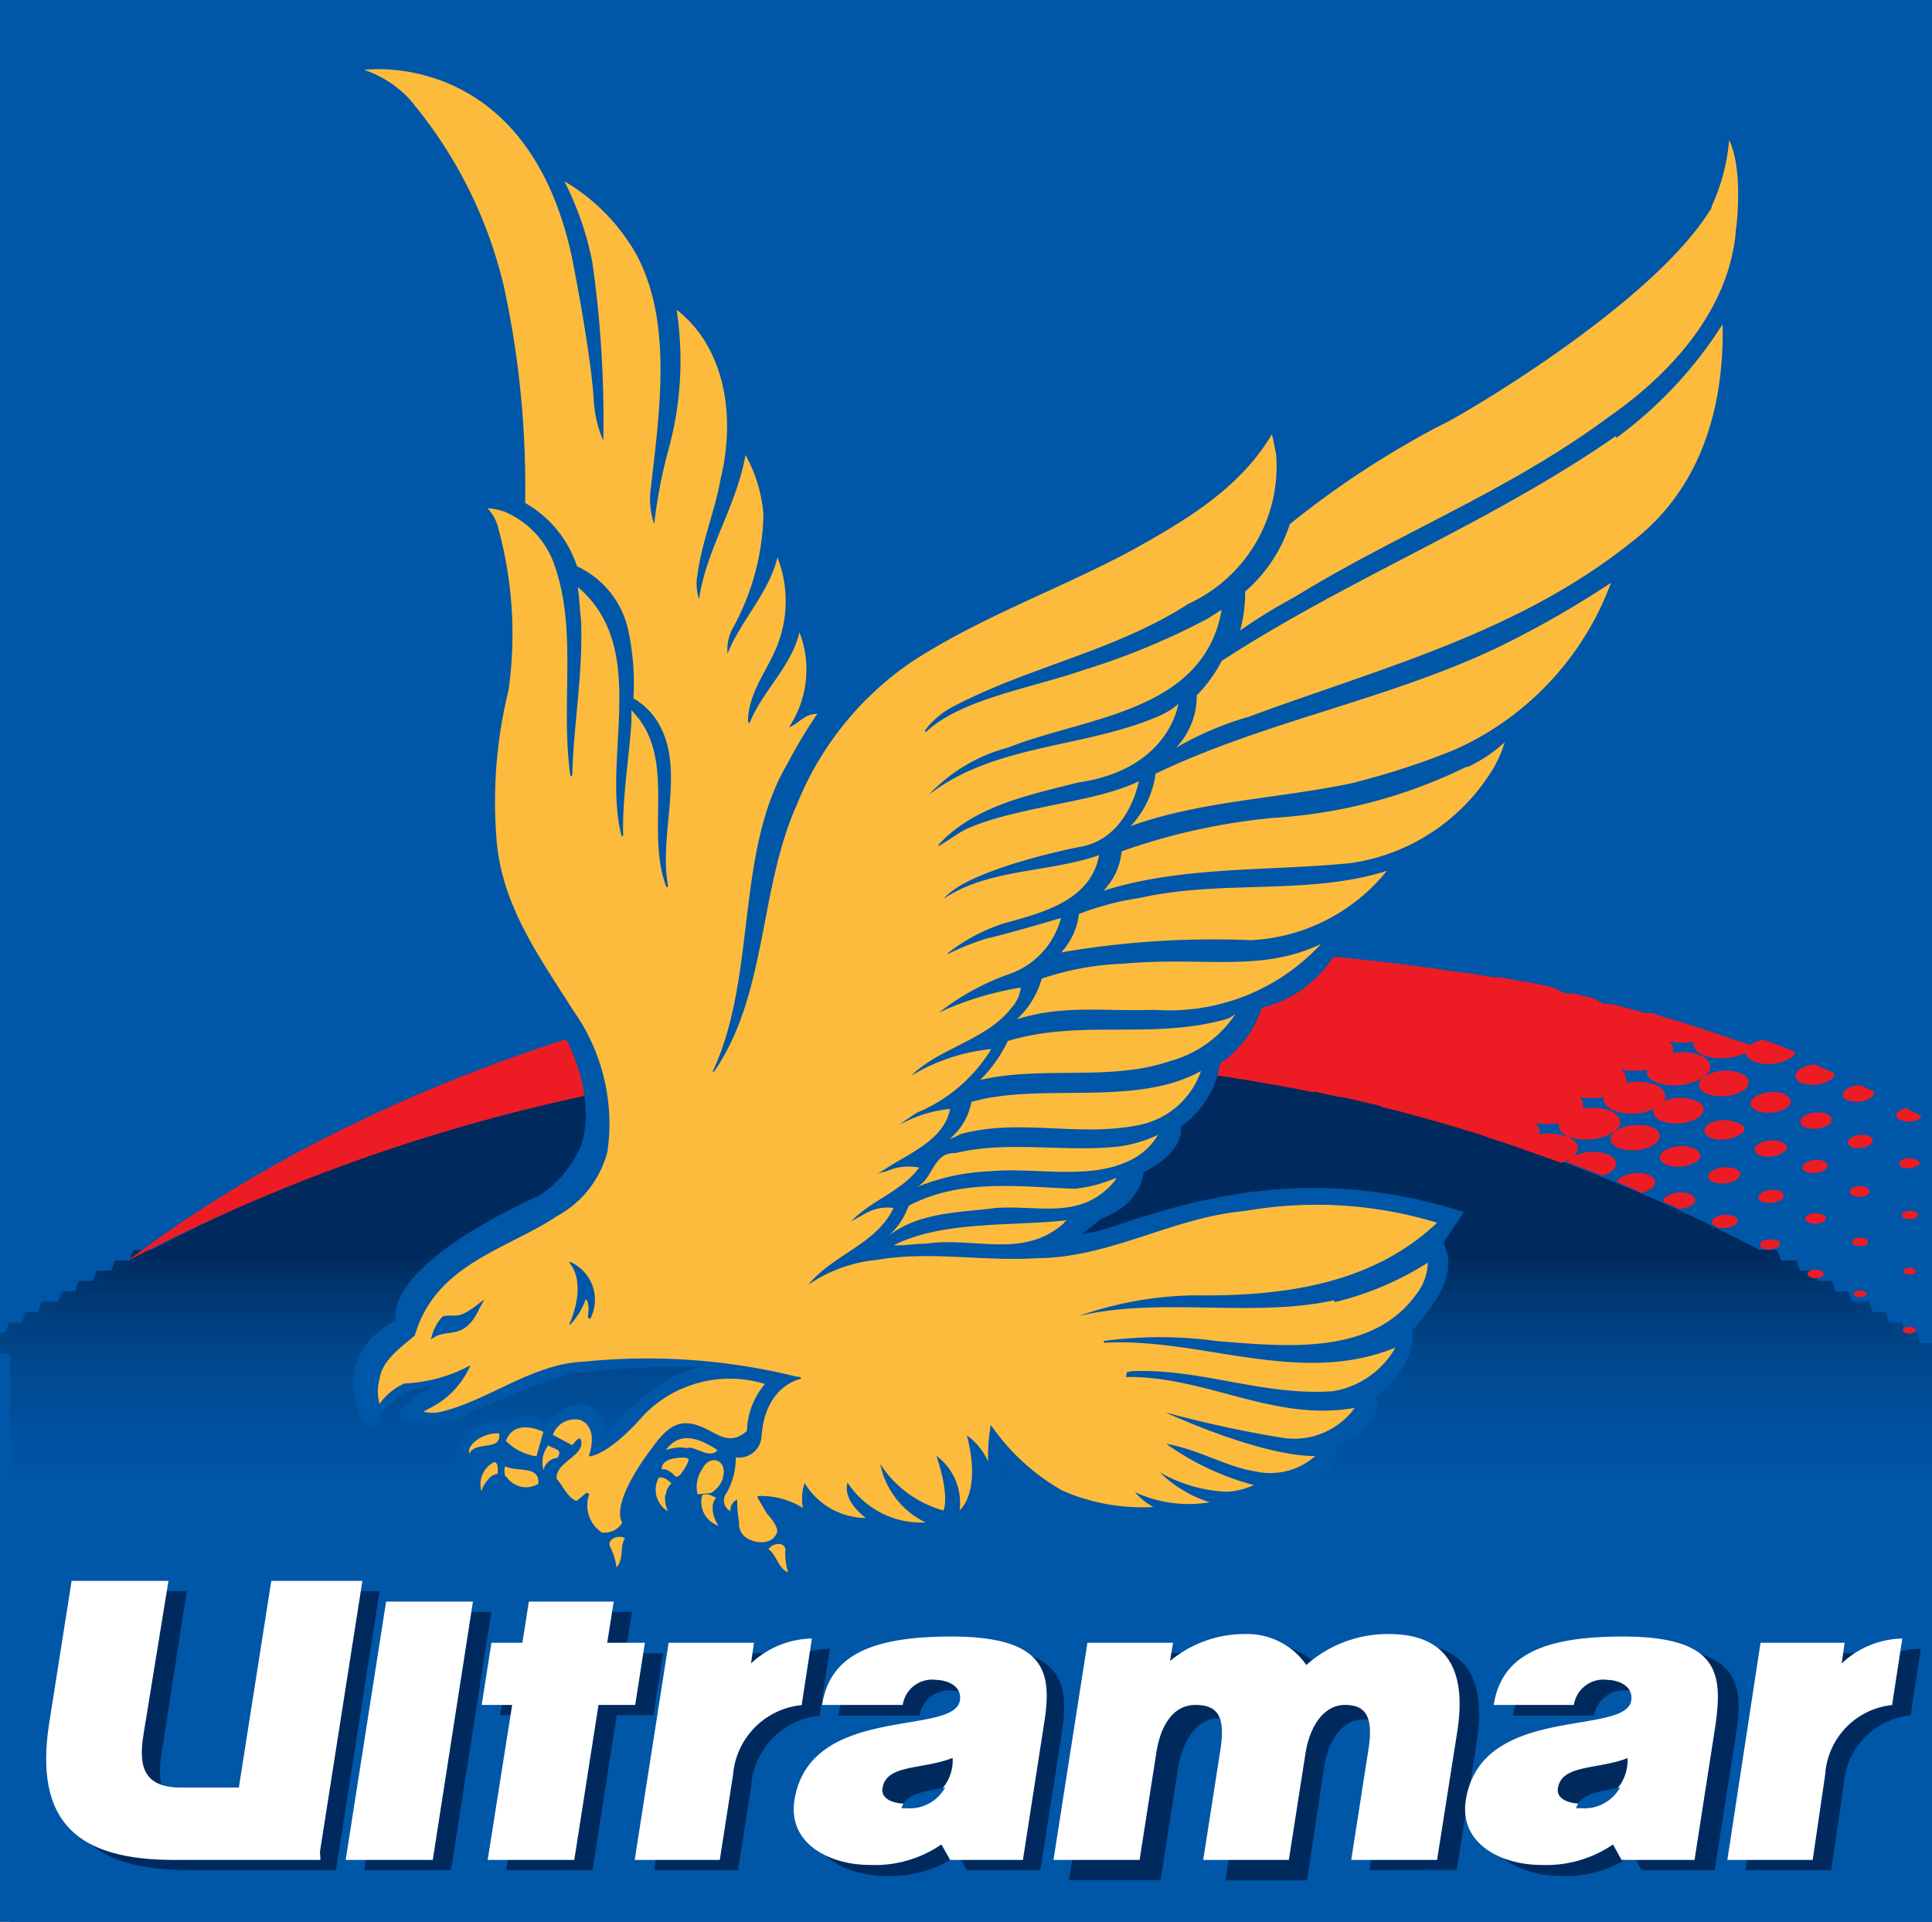 <?xml version="1.0" encoding="UTF-8"?> <svg xmlns="http://www.w3.org/2000/svg" id="Layer_1" data-name="Layer 1" width="77.41" height="77" viewBox="0 0 77.41 77"><rect x="0" y="0" width="77.41" height="77" fill="#808080" stroke="none"/><defs><style>.cls-1{fill:#0056a7;}.cls-2{fill:#0054a5;}.cls-3{fill:#0053a3;}.cls-4{fill:#0052a2;}.cls-5{fill:#0052a0;}.cls-6{fill:#00529e;}.cls-7{fill:#00519d;}.cls-8{fill:#00509c;}.cls-9{fill:#004f9b;}.cls-10{fill:#004e9a;}.cls-11{fill:#004e99;}.cls-12{fill:#004e97;}.cls-13{fill:#004d96;}.cls-14{fill:#004c95;}.cls-15{fill:#004b94;}.cls-16{fill:#004b92;}.cls-17{fill:#004a91;}.cls-18{fill:#004990;}.cls-19{fill:#00488f;}.cls-20{fill:#00488e;}.cls-21{fill:#00488d;}.cls-22{fill:#00478b;}.cls-23{fill:#00468a;}.cls-24{fill:#004588;}.cls-25{fill:#004587;}.cls-26{fill:#004386;}.cls-27{fill:#004385;}.cls-28{fill:#004284;}.cls-29{fill:#004182;}.cls-30{fill:#004081;}.cls-31{fill:#004080;}.cls-32{fill:#00407f;}.cls-33{fill:#003f7e;}.cls-34{fill:#003e7c;}.cls-35{fill:#003d7b;}.cls-36{fill:#003c7a;}.cls-37{fill:#003c79;}.cls-38{fill:#003b77;}.cls-39{fill:#003a75;}.cls-40{fill:#003974;}.cls-41{fill:#003873;}.cls-42{fill:#003671;}.cls-43{fill:#00356f;}.cls-44{fill:#00356e;}.cls-45{fill:#00346c;}.cls-46{fill:#00336b;}.cls-47{fill:#00326a;}.cls-48{fill:#003168;}.cls-49{fill:#003066;}.cls-50{fill:#002f65;}.cls-51{fill:#002e63;}.cls-52{fill:#002d62;}.cls-53{fill:#002c60;}.cls-54{fill:#002b5f;}.cls-55{fill:#002a5e;}.cls-56{fill:#fff;}.cls-57{fill:#ed1c24;}.cls-58{fill:#fdbb3e;}</style></defs><polygon class="cls-1" points="77.41 77 77.41 0 0 0 0 77 77.41 77 77.41 77"></polygon><polygon class="cls-1" points="0.41 77 77.41 77 77.41 60.44 0 60.44 0.41 76.89 0.41 77"></polygon><polygon class="cls-1" points="0.41 60.03 77.41 60.03 77.41 60.44 0.41 60.44 0.41 60.15 0.41 60.03"></polygon><polygon class="cls-1" points="0.41 59.61 77.41 59.61 77.41 60.03 0.41 60.03 0.41 60.06 0.41 59.61"></polygon><polygon class="cls-1" points="0.41 59.61 77.41 59.61 77.41 60.03 0.41 60.03 0.41 59.98 0.41 59.61"></polygon><polygon class="cls-1" points="0.41 59.61 77.41 59.61 77.41 60.03 0.41 60.03 0.41 59.9 0.41 59.61"></polygon><polygon class="cls-1" points="0.41 59.61 77.41 59.61 77.41 59.61 0.41 59.61 0.41 59.82 0.41 59.61"></polygon><polygon class="cls-1" points="0.41 59.61 77.41 59.61 77.41 60.03 0.41 60.03 0.41 59.74 0.41 59.61"></polygon><polygon class="cls-1" points="0.41 59.61 77.41 59.61 77.41 60.03 0.41 60.03 0.41 59.66 0.41 59.61"></polygon><polygon class="cls-1" points="0 59.2 77.34 59.2 77.33 59.61 0 59.61 0 59.57 0 59.2"></polygon><polygon class="cls-1" points="0.41 59.2 77.41 59.2 77.41 59.61 0.41 59.61 0.41 59.49 0.41 59.2"></polygon><polygon class="cls-1" points="0.41 59.2 77.41 59.2 77.41 59.2 0.41 59.2 0.41 59.41 0.41 59.2"></polygon><polygon class="cls-1" points="0.41 59.2 77.41 59.2 77.41 59.61 0.41 59.61 0.41 59.33 0.41 59.2"></polygon><polygon class="cls-1" points="0.41 59.2 77.41 59.2 77.41 59.61 0.41 59.61 0.41 59.25 0.41 59.2"></polygon><polygon class="cls-1" points="0.41 58.78 77.41 58.78 77.41 59.2 0.41 59.2 0.41 59.16 0.41 58.78"></polygon><polygon class="cls-1" points="0.41 58.78 77.41 58.78 77.41 59.2 0.41 59.2 0.41 59.09 0.41 58.78"></polygon><polygon class="cls-1" points="0.41 58.78 77.41 58.78 77.41 58.78 0.41 58.78 0.41 59 0.41 58.78"></polygon><polygon class="cls-2" points="0.41 58.78 77.41 58.78 77.41 59.2 0.41 59.2 0.41 58.92 0.41 58.78"></polygon><polygon class="cls-2" points="0.41 58.78 77.41 58.78 77.41 59.2 0.41 59.2 0.41 58.84 0.41 58.78"></polygon><polygon class="cls-2" points="0.41 58.37 77.41 58.37 77.41 58.78 0.41 58.78 0.41 58.75 0.41 58.37"></polygon><polygon class="cls-2" points="0.41 58.37 77.41 58.37 77.41 58.78 0.41 58.78 0.41 58.68 0.41 58.37"></polygon><polygon class="cls-2" points="0.41 58.37 77.41 58.37 77.41 58.37 0.41 58.37 0.41 58.59 0.41 58.37"></polygon><polygon class="cls-2" points="0.41 58.37 77.41 58.37 77.41 58.78 0.41 58.78 0.41 58.51 0.41 58.37"></polygon><polygon class="cls-3" points="0.41 58.37 77.41 58.37 77.41 58.78 0.41 58.78 0.41 58.43 0.41 58.37"></polygon><polygon class="cls-3" points="0.41 57.96 77.41 57.96 77.41 58.37 0.41 58.37 0.41 58.34 0.41 57.96"></polygon><polygon class="cls-3" points="0.41 57.96 77.41 57.96 77.41 58.37 0.41 58.37 0.41 58.26 0.41 57.96"></polygon><polygon class="cls-3" points="0.41 57.96 77.41 57.96 77.41 57.96 0.41 57.96 0.41 58.18 0.41 57.96"></polygon><polygon class="cls-3" points="0.41 57.96 77.41 57.96 77.41 58.37 0.41 58.37 0.41 58.1 0.41 57.96"></polygon><polygon class="cls-3" points="0.41 57.96 77.41 57.96 77.41 58.37 0.41 58.37 0.41 58.02 0.41 57.96"></polygon><polygon class="cls-3" points="0.41 57.54 77.41 57.54 77.41 57.96 0.41 57.96 0.41 57.94 0.41 57.54"></polygon><polygon class="cls-4" points="0.41 57.54 77.41 57.54 77.41 57.96 0.41 57.96 0.41 57.85 0.41 57.54"></polygon><polygon class="cls-4" points="0.41 57.54 77.41 57.54 77.41 57.54 0.41 57.54 0.41 57.77 0.41 57.54"></polygon><polygon class="cls-4" points="0.41 57.54 77.41 57.54 77.41 57.96 0.41 57.96 0.41 57.69 0.41 57.54"></polygon><polygon class="cls-4" points="0.41 57.54 77.41 57.54 77.41 57.96 0.41 57.96 0.41 57.61 0.41 57.54"></polygon><polygon class="cls-5" points="0.41 57.13 77.41 57.13 77.41 57.54 0.41 57.54 0.41 57.53 0.41 57.13"></polygon><polygon class="cls-5" points="0.41 57.13 77.41 57.13 77.41 57.54 0.41 57.54 0.41 57.44 0.41 57.13"></polygon><polygon class="cls-5" points="0.41 57.13 77.41 57.13 77.41 57.13 0.41 57.13 0.41 57.36 0.41 57.13"></polygon><polygon class="cls-6" points="0.41 57.13 77.41 57.13 77.41 57.54 0.41 57.54 0.41 57.28 0.41 57.13"></polygon><polygon class="cls-6" points="0.41 57.13 77.41 57.13 77.41 57.54 0.41 57.54 0.41 57.2 0.41 57.13"></polygon><polygon class="cls-7" points="0.41 56.72 77.41 56.72 77.41 57.13 0.41 57.13 0.41 57.12 0.41 56.72"></polygon><polygon class="cls-7" points="0.41 56.72 77.41 56.72 77.41 57.13 0.41 57.13 0.41 57.03 0.41 56.72"></polygon><polygon class="cls-7" points="0.41 56.72 77.41 56.72 77.41 56.72 0.41 56.72 0.41 56.95 0.41 56.72"></polygon><polygon class="cls-7" points="0.41 56.72 77.41 56.72 77.41 57.13 0.41 57.13 0.41 56.87 0.41 56.72"></polygon><polygon class="cls-7" points="0.41 56.72 77.41 56.72 77.41 57.13 0.41 57.13 0.41 56.79 0.41 56.72"></polygon><polygon class="cls-8" points="0.41 56.3 77.41 56.3 77.41 56.72 0.41 56.72 0.41 56.71 0.41 56.3"></polygon><polygon class="cls-9" points="0.41 56.3 77.41 56.3 77.41 56.72 0.41 56.72 0.41 56.63 0.41 56.3"></polygon><polygon class="cls-9" points="0.41 56.3 77.41 56.3 77.41 56.3 0.41 56.3 0.41 56.54 0.41 56.3"></polygon><polygon class="cls-10" points="0.41 56.3 77.41 56.3 77.41 56.72 0.41 56.72 0.41 56.47 0.41 56.3"></polygon><polygon class="cls-10" points="0.41 56.3 77.41 56.3 77.41 56.72 0.41 56.72 0.41 56.38 0.41 56.3"></polygon><polygon class="cls-10" points="0.41 55.89 77.41 55.89 77.41 56.3 0.41 56.3 0.41 56.3 0.41 55.89"></polygon><polygon class="cls-10" points="0.41 55.89 77.41 55.89 77.41 56.3 0.41 56.3 0.41 56.22 0.41 55.89"></polygon><polygon class="cls-11" points="0.41 55.89 77.41 55.89 77.41 55.89 0.41 55.89 0.41 56.13 0.41 55.89"></polygon><polygon class="cls-12" points="0.41 55.89 77.41 55.89 77.41 56.3 0.41 56.3 0.41 56.05 0.41 55.89"></polygon><polygon class="cls-13" points="0.41 55.89 77.41 55.89 77.41 56.3 0.41 56.3 0.41 55.97 0.41 55.89"></polygon><polygon class="cls-13" points="0.41 55.47 77.41 55.47 77.41 55.89 0.41 55.89 0.41 55.89 0.41 55.47"></polygon><polygon class="cls-13" points="0.41 55.47 77.41 55.47 77.41 55.89 0.41 55.89 0.41 55.81 0.41 55.47"></polygon><polygon class="cls-14" points="0.41 55.89 77.41 55.89 77.41 55.89 0.41 55.89 0.41 55.73 0.41 55.89"></polygon><polygon class="cls-14" points="0.41 55.47 77.41 55.47 77.41 55.89 0.41 55.89 0.41 55.64 0.41 55.47"></polygon><polygon class="cls-14" points="0.41 55.47 77.41 55.47 77.41 55.89 0.41 55.89 0.41 55.56 0.41 55.47"></polygon><polygon class="cls-15" points="0.41 55.06 77.41 55.06 77.41 55.47 0.41 55.47 0.41 55.48 0.41 55.06"></polygon><polygon class="cls-15" points="0.41 55.06 77.41 55.06 77.41 55.47 0.41 55.47 0.41 55.4 0.41 55.06"></polygon><polygon class="cls-15" points="0.41 55.47 77.41 55.47 77.41 55.47 0.41 55.47 0.41 55.32 0.41 55.47"></polygon><polygon class="cls-16" points="0.41 55.06 77.41 55.06 77.41 55.47 0.41 55.47 0.41 55.23 0.41 55.06"></polygon><polygon class="cls-16" points="0.41 55.06 77.41 55.06 77.41 55.47 0.41 55.47 0.41 55.15 0.41 55.06"></polygon><polygon class="cls-17" points="0.41 54.65 77.41 54.65 77.41 55.06 0.41 55.06 0.41 55.07 0.41 54.65"></polygon><polygon class="cls-17" points="0.41 54.65 77.41 54.65 77.41 55.06 0.41 55.06 0.41 54.99 0.41 54.65"></polygon><polygon class="cls-17" points="0.41 55.06 77.41 55.06 77.41 55.06 0.41 55.06 0.41 54.91 0.41 55.06"></polygon><polygon class="cls-18" points="0.41 54.65 77.41 54.65 77.41 55.06 0.41 55.06 0.41 54.82 0.41 54.65"></polygon><polygon class="cls-19" points="0.41 54.65 77.41 54.65 77.41 55.06 0.41 55.06 0.41 54.74 0.41 54.65"></polygon><polygon class="cls-20" points="0.41 54.23 77.41 54.23 77.41 54.65 0.41 54.65 0.41 54.66 0.41 54.23"></polygon><polygon class="cls-20" points="0.41 54.23 77.41 54.23 77.41 54.65 0.41 54.65 0.41 54.58 0.41 54.23"></polygon><polygon class="cls-21" points="0.41 54.65 77.41 54.65 77.41 54.65 0.41 54.65 0.41 54.5 0.41 54.65"></polygon><polygon class="cls-21" points="0.41 54.23 77.41 54.23 77.41 54.65 0.41 54.65 0.41 54.41 0.41 54.23"></polygon><polygon class="cls-21" points="0.41 54.23 77.41 54.23 77.41 54.65 0.41 54.65 0.41 54.33 0.41 54.23"></polygon><polygon class="cls-22" points="0.41 53.82 77.41 53.82 77.41 54.23 0.41 54.23 0.41 54.25 0.41 53.82"></polygon><path class="cls-23" d="M23.21,53.82h77v.29l-.12.12H23.21Z" transform="translate(-22.79)"></path><path class="cls-23" d="M22.79,54.23Z" transform="translate(-22.79)"></path><path class="cls-23" d="M99.85,53.82H22.79v.41H100Z" transform="translate(-22.79)"></path><path class="cls-24" d="M99.72,53.82H22.79v.41H99.84l-.13-.41Z" transform="translate(-22.79)"></path><path class="cls-25" d="M99.6,53.4H22.79v.42H99.72Z" transform="translate(-22.79)"></path><path class="cls-25" d="M99.48,53.4H22.79v.42H99.6l-.12-.15Z" transform="translate(-22.79)"></path><path class="cls-26" d="M99.34,53.82h0Z" transform="translate(-22.79)"></path><path class="cls-27" d="M99.23,53.4H22.79v.42H99.34l-.12-.42Z" transform="translate(-22.79)"></path><path class="cls-28" d="M99.11,53.4H23l-.24.08v.34H99.23l-.12-.38Z" transform="translate(-22.79)"></path><path class="cls-28" d="M99,53H23.16L23,53.4H99.11Z" transform="translate(-22.79)"></path><path class="cls-28" d="M98.85,53H23.29l-.13.41H99Z" transform="translate(-22.79)"></path><path class="cls-29" d="M98.73,53.4h0Z" transform="translate(-22.79)"></path><path class="cls-30" d="M98.6,53H23.54l-.13.41H98.73Z" transform="translate(-22.79)"></path><path class="cls-30" d="M98.47,53H23.66l-.13.41H98.6Z" transform="translate(-22.79)"></path><path class="cls-31" d="M98.34,52.58H23.8l-.13.41H98.48l-.13-.41Z" transform="translate(-22.79)"></path><path class="cls-32" d="M98.21,52.58H23.92L23.8,53H98.34Z" transform="translate(-22.79)"></path><path class="cls-33" d="M98.1,53h0Z" transform="translate(-22.79)"></path><path class="cls-33" d="M98,52.58H24.18l-.13.41H98.1L98,52.58Z" transform="translate(-22.79)"></path><path class="cls-34" d="M97.82,52.58H24.32l-.14.41H98Z" transform="translate(-22.79)"></path><path class="cls-34" d="M97.69,52.16H24.45l-.13.42h73.5Z" transform="translate(-22.79)"></path><path class="cls-35" d="M97.56,52.16h-73l-.13.42H97.69Z" transform="translate(-22.79)"></path><path class="cls-36" d="M97.42,52.58h0Z" transform="translate(-22.79)"></path><path class="cls-36" d="M97.27,52.16H24.85l-.14.42H97.42l-.13-.42Z" transform="translate(-22.79)"></path><path class="cls-37" d="M97.15,52.16H25l-.13.42H97.27l-.13-.42Z" transform="translate(-22.79)"></path><path class="cls-38" d="M97,52.16H25.1l-.13.42H97.15Z" transform="translate(-22.79)"></path><path class="cls-38" d="M96.89,51.75H25.25l-.14.41H97l-.13-.41Z" transform="translate(-22.79)"></path><path class="cls-39" d="M96.75,51.75H25.39l-.14.41H96.89Z" transform="translate(-22.79)"></path><path class="cls-40" d="M96.61,51.75h0Z" transform="translate(-22.79)"></path><path class="cls-40" d="M96.47,51.75H25.66l-.13.41H96.62l-.14-.41Z" transform="translate(-22.79)"></path><path class="cls-41" d="M96.34,51.75H25.8l-.14.41H96.47Z" transform="translate(-22.79)"></path><path class="cls-42" d="M96.2,51.33H25.93l-.13.42H96.34Z" transform="translate(-22.79)"></path><path class="cls-42" d="M96.06,51.33h-70l-.14.42H96.2l-.14-.42Z" transform="translate(-22.79)"></path><path class="cls-43" d="M95.91,51.33h.15C96,51.52,96,51.49,95.91,51.33Z" transform="translate(-22.79)"></path><path class="cls-43" d="M95.77,51.33H26.37l-.15.42H95.91Z" transform="translate(-22.79)"></path><path class="cls-44" d="M95.62,51.33H26.51l-.14.42h69.4l-.14-.42Z" transform="translate(-22.79)"></path><path class="cls-45" d="M95.48,50.92H26.65l-.14.41H95.62l-.14-.41Z" transform="translate(-22.79)"></path><path class="cls-45" d="M95.34,50.92H26.8l-.15.41H95.48l-.14-.19Z" transform="translate(-22.79)"></path><path class="cls-46" d="M95.21,50.92h0Z" transform="translate(-22.79)"></path><path class="cls-47" d="M95.05,50.92h-68l-.14.41H95.21l-.15-.41Z" transform="translate(-22.79)"></path><path class="cls-47" d="M94.91,50.92H27.23l-.15.41h68Z" transform="translate(-22.79)"></path><path class="cls-48" d="M94.76,50.51H27.39l-.15.41H94.91Z" transform="translate(-22.79)"></path><path class="cls-49" d="M94.61,50.51H27.53l-.15.41H94.75l-.15-.41Z" transform="translate(-22.79)"></path><path class="cls-50" d="M94.46,50.51h0Z" transform="translate(-22.79)"></path><path class="cls-50" d="M94.31,50.51H27.84l-.16.41H94.46l-.15-.35Z" transform="translate(-22.79)"></path><path class="cls-51" d="M94.16,50.51H28l-.15.41H94.31Z" transform="translate(-22.79)"></path><path class="cls-52" d="M94,50.09H28.13l-.15.42H94.16Z" transform="translate(-22.79)"></path><path class="cls-52" d="M93.86,50.09H28.28l-.15.42H94Z" transform="translate(-22.79)"></path><path class="cls-53" d="M93.7,50.09h.16l-.16.15Z" transform="translate(-22.79)"></path><path class="cls-54" d="M93.55,50.09h-65l-.16.42H93.7l-.15-.42Z" transform="translate(-22.79)"></path><path class="cls-55" d="M93.4,50.09H28.74l-.15.42h65l-.14-.42Z" transform="translate(-22.79)"></path><path class="cls-55" d="M61.07,42.14a69.24,69.24,0,0,0-32.33,8H93.4A69.24,69.24,0,0,0,61.07,42.14Z" transform="translate(-22.79)"></path><path class="cls-55" d="M36.25,74.93H30.39c-3.78,0-5.66-1.42-5-5.54l.88-5.64h4l-1,6.46c-.19,1.2-.11,2.24,1.56,2.24h2.14l1.36-8.7H38L36.25,74.93Z" transform="translate(-22.79)"></path><path class="cls-55" d="M55.61,68.74a3.05,3.05,0,0,0-2.72,2.8l-.53,3.39H49l1.36-8.69h3.37l-.12.82h0a3.63,3.63,0,0,1,2.43-1l-.41,2.67Z" transform="translate(-22.79)"></path><path class="cls-55" d="M99.37,68.72a3,3,0,0,0-2.71,2.79l-.5,3.42H92.73l1.32-8.69h3.38l-.12.82h0a3.65,3.65,0,0,1,2.44-1l-.41,2.67Z" transform="translate(-22.79)"></path><path class="cls-55" d="M91.49,74.93H88.56l-.34-.62a4.65,4.65,0,0,1-2.91.85c-1.54,0-3.29-.83-3-2.6.61-3.91,6.43-2.57,6.65-4,.1-.62-.58-.82-.93-.82a1.2,1.2,0,0,0-1.37,1H83.41c.31-2,2-2.75,5.2-2.75,3.87,0,4.06,1.47,3.73,3.53l-.85,5.43Z" transform="translate(-22.79)"></path><path class="cls-55" d="M77.66,74.93l.69-4.26c.2-1.27-.08-1.78-.94-1.78s-1.41.88-1.57,1.92l-.68,4.53H71.89l.75-4.63c.2-1.33-.09-1.87-1-1.87s-1.47.92-1.65,2l-.7,4.49H65.62l1.43-9.1h3.5l-.11.72a4.68,4.68,0,0,1,3-1.08,2.87,2.87,0,0,1,2.46,1.25,5,5,0,0,1,3.32-1.25c2.41,0,3.12,1.54,2.74,3.91l-.8,5.14Z" transform="translate(-22.79)"></path><polygon class="cls-55" points="26.57 66.24 25.06 66.24 25.32 64.58 21.93 64.58 21.67 66.24 20.43 66.24 20.04 68.72 21.25 68.72 20.28 74.93 23.74 74.93 24.71 68.72 26.18 68.72 26.57 66.24 26.57 66.24"></polygon><polygon class="cls-55" points="14.59 74.93 16.21 64.58 19.69 64.58 18.07 74.93 14.59 74.93 14.59 74.93"></polygon><path class="cls-55" d="M64.46,74.93H61.53l-.35-.62a4.65,4.65,0,0,1-2.91.85c-1.54,0-3.28-.83-3-2.6.61-3.91,6.44-2.57,6.66-4,.1-.62-.59-.82-.93-.82a1.2,1.2,0,0,0-1.37,1H56.38c.32-2,2-2.75,5.2-2.75,3.87,0,4.06,1.47,3.74,3.53l-.85,5.43Z" transform="translate(-22.79)"></path><path class="cls-56" d="M35.63,74.52H29.77c-3.78,0-5.66-1.42-5-5.54l.89-5.64h3.88l-1,6.15c-.18,1.14-.1,2.13,1.49,2.13h2.33l1.3-8.28h3.65l-1.7,10.85Z" transform="translate(-22.79)"></path><path class="cls-56" d="M54.88,68.32a3.06,3.06,0,0,0-2.72,2.8l-.53,3.4H48.22l1.36-8.7H53l-.12.83h0a3.65,3.65,0,0,1,2.44-1l-.41,2.67Z" transform="translate(-22.79)"></path><path class="cls-56" d="M98.64,68.31a3,3,0,0,0-2.72,2.79l-.5,3.42H92l1.33-8.7h3.37l-.12.83h0a3.64,3.64,0,0,1,2.43-1l-.41,2.67Z" transform="translate(-22.79)"></path><path class="cls-56" d="M90.69,74.52H87.76l-.34-.62a4.74,4.74,0,0,1-2.9.82c-1.53,0-3.27-.82-3-2.59.61-3.89,6.41-2.55,6.63-4,.09-.62-.59-.82-.93-.82a1.2,1.2,0,0,0-1.37,1H82.64c.31-2,2-2.74,5.17-2.74,3.85,0,4,1.47,3.72,3.51l-.84,5.41Z" transform="translate(-22.79)"></path><path class="cls-55" d="M88,70.44c-1.19.47-2.64.24-2.79,1.21-.06.37.32.62,1,.62A1.73,1.73,0,0,0,88,70.44Z" transform="translate(-22.79)"></path><path class="cls-1" d="M85.94,72.45h.23a1.63,1.63,0,0,0,1.53-.83C86.87,71.78,86.12,71.85,85.94,72.45Z" transform="translate(-22.79)"></path><path class="cls-56" d="M76.93,74.52l.69-4.43c.2-1.27-.08-1.78-.94-1.78s-1.41.87-1.58,1.92l-.67,4.29H71l.69-4.43c.2-1.27-.08-1.78-1-1.78s-1.41.87-1.57,1.92l-.67,4.29H65l1.36-8.7h3.43l-.12.73a4.68,4.68,0,0,1,3-1.08,2.88,2.88,0,0,1,2.46,1.24,4.91,4.91,0,0,1,3.31-1.24c2.41,0,3.11,1.54,2.74,3.9l-.81,5.15Z" transform="translate(-22.79)"></path><polygon class="cls-56" points="25.84 65.82 24.33 65.82 24.59 64.17 21.19 64.17 20.93 65.82 19.69 65.82 19.3 68.31 20.52 68.31 19.54 74.52 23.01 74.52 23.98 68.31 25.45 68.31 25.84 65.82 25.84 65.82"></polygon><polygon class="cls-56" points="13.85 74.52 15.47 64.17 18.95 64.17 17.34 74.52 13.85 74.52 13.85 74.52"></polygon><path class="cls-56" d="M63.78,74.52H60.86l-.35-.62a4.7,4.7,0,0,1-2.89.82c-1.54,0-3.27-.82-3-2.59.62-3.89,6.41-2.55,6.63-4,.1-.62-.59-.82-.93-.82a1.19,1.19,0,0,0-1.36,1H55.73c.31-2,2-2.74,5.17-2.74,3.85,0,4.05,1.47,3.72,3.51l-.84,5.41Z" transform="translate(-22.79)"></path><path class="cls-55" d="M60.94,70.44c-1.2.47-2.65.24-2.79,1.21-.06.37.31.62,1,.62a1.74,1.74,0,0,0,1.81-1.83Z" transform="translate(-22.79)"></path><path class="cls-1" d="M58.91,72.45h.22a1.62,1.62,0,0,0,1.53-.83C59.83,71.78,59.08,71.85,58.91,72.45Z" transform="translate(-22.79)"></path><path class="cls-57" d="M92.53,43a1.7,1.7,0,0,0-1.41.11c-.38.22-.34.55.07.72a1.78,1.78,0,0,0,1.41-.11c.37-.23.34-.55-.07-.72Z" transform="translate(-22.79)"></path><path class="cls-57" d="M94.29,43.83a1.44,1.44,0,0,0-1.15.1c-.3.18-.27.45.06.58a1.4,1.4,0,0,0,1.13-.09c.3-.18.27-.44-.06-.57Z" transform="translate(-22.79)"></path><path class="cls-57" d="M96,44.63a1.13,1.13,0,0,0-.9.07c-.24.15-.22.36,0,.46a1.08,1.08,0,0,0,.91-.07C96.25,45,96.22,44.74,96,44.63Z" transform="translate(-22.79)"></path><path class="cls-57" d="M97.69,45.52a.89.89,0,0,0-.73.06c-.19.11-.17.28,0,.37a.93.93,0,0,0,.73-.06c.19-.12.17-.28,0-.37Z" transform="translate(-22.79)"></path><path class="cls-57" d="M99.58,46.47a.69.69,0,0,0-.58,0c-.15.09-.14.23,0,.3a.73.73,0,0,0,.58-.05C99.76,46.67,99.75,46.54,99.58,46.47Z" transform="translate(-22.79)"></path><path class="cls-57" d="M93,41.81c-.37.23-.34.55.07.72a1.72,1.72,0,0,0,1.42-.11.49.49,0,0,0,.24-.27c-.41-.17-.86-.34-1.3-.5a1.52,1.52,0,0,0-.42.16Z" transform="translate(-22.79)"></path><path class="cls-57" d="M95.53,42.64a1.3,1.3,0,0,0-.58.17c-.3.18-.28.44,0,.57a1.39,1.39,0,0,0,1.13-.08c.16-.1.22-.21.21-.31l-.82-.35Z" transform="translate(-22.79)"></path><path class="cls-57" d="M97.39,43.49a1,1,0,0,0-.59.13c-.24.15-.22.35,0,.46a1.11,1.11,0,0,0,.91-.07c.14-.08.19-.19.16-.28l-.52-.24Z" transform="translate(-22.79)"></path><path class="cls-57" d="M99.26,44.39a.76.76,0,0,0-.35.11c-.19.11-.18.28,0,.36a.89.89,0,0,0,.73,0,.28.28,0,0,0,.13-.15l-.54-.27Z" transform="translate(-22.79)"></path><path class="cls-57" d="M99.48,53.2a.44.44,0,0,0-.37,0c-.1.06-.1.15,0,.19a.48.48,0,0,0,.37,0C99.58,53.32,99.57,53.24,99.48,53.2Z" transform="translate(-22.79)"></path><path class="cls-57" d="M85.55,45.54a2.06,2.06,0,0,0-1.1-.09A.41.41,0,0,0,84.3,45a2.64,2.64,0,0,0,.93,0c0,.21.08.41.41.54a2.18,2.18,0,0,0,1.75-.14c.46-.28.41-.68-.08-.89a2.09,2.09,0,0,0-1.11-.09.42.42,0,0,0-.14-.47,2.64,2.64,0,0,0,1,0c-.07.21.07.41.39.54a2.14,2.14,0,0,0,1.75-.13c.46-.28.41-.68-.08-.89a2.11,2.11,0,0,0-1.19-.08.43.43,0,0,0-.23-.54,2.8,2.8,0,0,0,1.08,0c-.06.2.08.41.41.53A2.18,2.18,0,0,0,91,43.18c.46-.29.41-.69-.09-.9a2.06,2.06,0,0,0-1.1-.09.39.39,0,0,0-.15-.46,2.65,2.65,0,0,0,1,0c-.06.21.07.41.39.55a2.22,2.22,0,0,0,1.75-.13.92.92,0,0,0,.25-.23l-1.64-.56-1.27-.41-.48-.15h0l-.08,0L89,40.59l-.14,0-.15,0-.37-.1-.22-.06-.41-.11-.33-.09-.12,0-.2,0L86.63,40l-.33-.08-.43-.11-.19,0-.14,0L85,39.56l-.25-.06-.84-.17H83.8l-.87-.17-.15,0-.15,0-1.12-.19-.15,0-1.22-.18h0a78.23,78.23,0,0,0-15.37-.65c-14.7.8-27.76,5.49-36.87,12.38a71.66,71.66,0,0,1,47.45-6.77l.18,0,.46.1.5.11.12,0,1.31.31.26.06h-.11l.89.22.2.06.82.22.17.05.56.16.35.1.44.14.26.07.67.22h-.05c.44.14.89.28,1.33.44s1.09.38,1.63.58a1.54,1.54,0,0,0,.35-.15c.46-.28.41-.68-.08-.9Z" transform="translate(-22.79)"></path><path class="cls-57" d="M87.21,46.25a1.76,1.76,0,0,0-1.42.11.7.7,0,0,0-.22.2L87,47.1a1.2,1.2,0,0,0,.31-.13C87.64,46.74,87.62,46.42,87.21,46.25Z" transform="translate(-22.79)"></path><path class="cls-57" d="M88.88,47.08a1.36,1.36,0,0,0-1.13.09.39.39,0,0,0-.18.18l1,.44a1,1,0,0,0,.33-.14c.3-.18.28-.44-.05-.57Z" transform="translate(-22.79)"></path><path class="cls-57" d="M90.51,47.84a1.11,1.11,0,0,0-.91.07.29.29,0,0,0-.17.24l.63.28a1,1,0,0,0,.49-.13C90.79,48.16,90.77,48,90.51,47.84Z" transform="translate(-22.79)"></path><path class="cls-57" d="M92.24,48.73a.86.86,0,0,0-.72.05c-.16.1-.18.22-.07.31l.18.09a.94.94,0,0,0,.64-.08c.2-.12.18-.29,0-.37Z" transform="translate(-22.79)"></path><path class="cls-57" d="M94,49.72a.73.73,0,0,0-.58,0c-.15.1-.14.23,0,.3a.7.7,0,0,0,.58-.05c.15-.09.14-.22,0-.29Z" transform="translate(-22.79)"></path><path class="cls-57" d="M95.77,50.92a.59.59,0,0,0-.47,0c-.12.08-.1.17,0,.24a.52.52,0,0,0,.47,0c.12-.07.11-.18,0-.23Z" transform="translate(-22.79)"></path><path class="cls-57" d="M97.51,51.75a.42.42,0,0,0-.38,0,.1.1,0,0,0,0,.18.4.4,0,0,0,.37,0c.1-.06.09-.14,0-.18Z" transform="translate(-22.79)"></path><path class="cls-57" d="M89,45.17a1.78,1.78,0,0,0-1.41.11c-.38.23-.35.55.06.72A1.76,1.76,0,0,0,89,45.9C89.4,45.66,89.37,45.34,89,45.17Z" transform="translate(-22.79)"></path><path class="cls-57" d="M90.64,46a1.42,1.42,0,0,0-1.14.09c-.29.19-.27.44.06.58a1.4,1.4,0,0,0,1.13-.09C91,46.43,91,46.17,90.64,46Z" transform="translate(-22.79)"></path><path class="cls-57" d="M92.31,46.83a1.09,1.09,0,0,0-.9.07c-.24.14-.22.35,0,.46a1.15,1.15,0,0,0,.91-.07C92.6,47.14,92.58,46.93,92.31,46.83Z" transform="translate(-22.79)"></path><path class="cls-57" d="M94.11,47.72a.9.9,0,0,0-.72.06c-.19.11-.18.28,0,.37a.93.93,0,0,0,.73-.06c.19-.11.17-.28,0-.37Z" transform="translate(-22.79)"></path><path class="cls-57" d="M95.81,48.67a.73.73,0,0,0-.58,0c-.15.1-.14.23,0,.3a.7.7,0,0,0,.58,0C96,48.87,96,48.74,95.81,48.67Z" transform="translate(-22.79)"></path><path class="cls-57" d="M97.54,49.64a.57.57,0,0,0-.46,0c-.12.08-.11.18,0,.24a.59.59,0,0,0,.47,0c.12-.07.11-.18,0-.24Z" transform="translate(-22.79)"></path><path class="cls-57" d="M99.49,50.84a.44.44,0,0,0-.37,0c-.1.06-.09.15,0,.19a.52.52,0,0,0,.37,0c.1-.07.09-.15,0-.19Z" transform="translate(-22.79)"></path><path class="cls-57" d="M90.72,44.09a1.76,1.76,0,0,0-1.42.1c-.37.23-.34.56.07.73a1.81,1.81,0,0,0,1.42-.11C91.16,44.58,91.13,44.26,90.72,44.09Z" transform="translate(-22.79)"></path><path class="cls-57" d="M92.43,45A1.4,1.4,0,0,0,91.3,45c-.3.18-.27.44,0,.58a1.39,1.39,0,0,0,1.13-.09C92.79,45.35,92.76,45.09,92.43,45Z" transform="translate(-22.79)"></path><path class="cls-57" d="M94.17,45.75a1.13,1.13,0,0,0-.9.07c-.24.15-.22.35,0,.46a1.08,1.08,0,0,0,.91-.07C94.46,46.07,94.44,45.86,94.17,45.75Z" transform="translate(-22.79)"></path><path class="cls-57" d="M95.87,46.52a.9.9,0,0,0-.72.06c-.19.12-.18.28,0,.37a.86.86,0,0,0,.72-.06c.2-.11.18-.28,0-.37Z" transform="translate(-22.79)"></path><path class="cls-57" d="M97.6,47.59a.72.72,0,0,0-.59,0c-.14.09-.13.23,0,.3a.73.73,0,0,0,.58,0c.15-.09.14-.23,0-.29Z" transform="translate(-22.79)"></path><path class="cls-57" d="M99.54,48.56a.53.53,0,0,0-.46,0c-.12.08-.12.18,0,.24a.57.57,0,0,0,.46,0C99.68,48.72,99.68,48.61,99.54,48.56Z" transform="translate(-22.79)"></path><path class="cls-1" d="M36.2,2.63s-.46-.19-.29-.28c1-.53,5.61-1.58,9.38,3.82a9.86,9.86,0,0,1,4.17,5.12,5.94,5.94,0,0,1,3.13,5.92,5,5,0,0,1,1.34,4.14s1.18.69.9,2.84a3.66,3.66,0,0,1,.74,3.64,1.46,1.46,0,0,1,1.24-.32.19.19,0,0,0,.15,0,11.63,11.63,0,0,1,3.13-2.22c1.06-.66,6.82-3.22,8.33-4.13,0,0,4.36-2.48,5.17-5,0,0,1.37.48,1,3.58a44.33,44.33,0,0,1,4.14-2.61C79,17,81,15.82,83.37,14.34c3.26-2.06,6-4.59,7-6.13a12.62,12.62,0,0,0,1.21-4s.24,0,.61.49c1,1.21,1,4.18.12,7.37A10.4,10.4,0,0,1,88,22.74s.51,3-4.08,6.54a7.51,7.51,0,0,1-4.47,5.32,5.49,5.49,0,0,1-2.8,2.89,4.77,4.77,0,0,1-3.3,2.89,4.41,4.41,0,0,1-1.68,2.24,3.73,3.73,0,0,1-1.57,2.52s.27.93-1.5,1.84c0,0,0,1.21-1.68,1.85,0,0-.53.44-.79.61a6.87,6.87,0,0,0,1.11-.25c3.64-1.24,8.23-2.53,14.21-.63l-.78,1.16c-.17.25,1,1.06-1.29,3.58,0,0,.28,1.24-1.44,2.7,0,0,.38,1.15-1.62,1.88,0,0,.58,1.44-2.11,1.8a1.68,1.68,0,0,1-1.59.75s-.7.92-2.52.47l.27.27s-1.45-.08-1.72-.15a5.78,5.78,0,0,1-5.76-2.13l-.15,1.26-.38-.41a2.81,2.81,0,0,1-.8,1.37c-.18.17-.46-.22-.46-.22l-.17.67-.38-.31a2.36,2.36,0,0,1-1,.31c-.44,0-1.24-.37-1.53-.25s-2.21-.14-2.38-.51-.18.5-.18.5a2.19,2.19,0,0,0-.94-.38,4.27,4.27,0,0,0,.17,2.25c.05.07-1,.46-1.4-.74-.16-.51-1-.16-1.21-1,0-.13-.3.07-.3.07-1.7.25-1.73-1.89-1.73-1.89-.35.25-.13,1.05,0,1.17s-1.67.11-1.48-1.34c0-.21-.53.63-.31,1.48.5,2-1,2.63-1,2.46-.12-1.62-2.07-2.85-2.22-3.64,0,0-1.34.75-2.07-.23a.64.64,0,0,0-.64.62.53.53,0,0,0,0,.13A1,1,0,0,1,41.59,59a1,1,0,0,1,.09-.21c.08-.2-.19-.41-.56.07,0,0-.42-2.19,2-1.83,0,0,.87-.73,1.46.06,0,0,1.91-2.07,2.46.32,0,.18,1.93-2.45,4-2.65A49.87,49.87,0,0,0,45.7,55a37.61,37.61,0,0,0-4.4,1.77c-1.71.64-2.63-.08-2.53-.18,1.11-1.18,2.12-1.31.71-.93a2.92,2.92,0,0,0-1.72,1.49c-.21.54-2.18-2.65.9-4.25,0,0-.76-2,5.73-5a4.4,4.4,0,0,0,1.7-2.06s.82-2.15-1.17-5.15c-1.47-2.2-4.86-5.92-2.74-13.47.37-1.32.24-6.78-1.51-7.83a3.15,3.15,0,0,1,2.18.06s.77-12.79-6.67-16.88Z" transform="translate(-22.79)"></path><path class="cls-58" d="M65.43,49c-1.65,1.47-3.6.54-5.55.83-.47,0-.86.09-1.28.06,2-1,4.77-.75,6.94-1,0,0-.11.07-.11.09Z" transform="translate(-22.79)"></path><path class="cls-58" d="M51.75,59.2c.22-.67-.5-1-.83-.33a1.26,1.26,0,0,0-.18,1l.54-.05a1.14,1.14,0,0,0,.48-.6Z" transform="translate(-22.79)"></path><path class="cls-58" d="M87.52,17.48c-5,3.48-10.64,5.66-15.78,9a5.66,5.66,0,0,1-1,1.38,3,3,0,0,1-.83,2.1,12.88,12.88,0,0,1,2.91-1.24c5.27-1.95,10.78-3.35,15.34-7,2.78-2.12,3.72-5.4,3.65-8.73a16.75,16.75,0,0,1-4.25,4.55Z" transform="translate(-22.79)"></path><path class="cls-58" d="M87.31,23.37a40,40,0,0,1-4.16,2.4C78.66,28,73.58,28.84,69.09,31a3.79,3.79,0,0,1-1,2.1c2.75-1,5.89-1.1,8.82-1.71A31,31,0,0,0,81,30.07a11.79,11.79,0,0,0,6.17-6.29l.17-.42Z" transform="translate(-22.79)"></path><path class="cls-58" d="M67.86,38.61a11.41,11.41,0,0,0-3.33.6,3.49,3.49,0,0,1-1,1.63c1.86-.59,3.46-.31,5.52-.38a8.26,8.26,0,0,0,6.67-2.64c-2.41,1.16-4.73.5-7.89.79Z" transform="translate(-22.79)"></path><path class="cls-58" d="M72.29,40.63a1.5,1.5,0,0,1-.32.19c-3,.86-5.88,0-8.8.89a5.54,5.54,0,0,1-1.11,1.56c2.5-.58,5.22.07,7.62-.76a4.57,4.57,0,0,0,2.61-1.88Z" transform="translate(-22.79)"></path><path class="cls-58" d="M61.71,44.16a2.49,2.49,0,0,1-.87,1.47,2.44,2.44,0,0,0,.44-.19c2.4-.66,4.8.16,7.26-.39a3.3,3.3,0,0,0,2.37-2.14c-2.63,1.47-6.39.44-9.2,1.24Z" transform="translate(-22.79)"></path><path class="cls-58" d="M67.52,47.19a5.93,5.93,0,0,1-1.65.44c-2.25-.08-4.58-.42-6.67.68a3,3,0,0,1-.79,1.19c1.24-.94,2.8-.91,4.27-1.1,1.75-.13,3.48.53,4.82-1.14v-.07Z" transform="translate(-22.79)"></path><path class="cls-58" d="M41.59,58.25c.24-.54,1.31-.08,1.2-.82C42.19,57.38,41.47,57.87,41.59,58.25Z" transform="translate(-22.79)"></path><path class="cls-58" d="M45.15,58.37h0c.2-.34-.23-.3-.38-.47a1.08,1.08,0,0,0-.2,1,.62.62,0,0,1,.56-.49Z" transform="translate(-22.79)"></path><path class="cls-58" d="M42.35,59.28a.55.55,0,0,1,.38-.23c0-.16.05-.38-.12-.48a1,1,0,0,0-.53,1.18,1.06,1.06,0,0,1,.27-.47Z" transform="translate(-22.79)"></path><path class="cls-58" d="M51.36,60.53a.61.61,0,0,1,.12-.52c-.18-.08-.32-.2-.55-.11a1,1,0,0,0,.65,1.23h0a1.43,1.43,0,0,1-.24-.62Z" transform="translate(-22.79)"></path><path class="cls-58" d="M49.47,59.91a.65.65,0,0,1,.23-.48c-.15-.11-.27-.26-.51-.23a1,1,0,0,0,.36,1.35l0,0a1.36,1.36,0,0,1-.11-.66Z" transform="translate(-22.79)"></path><path class="cls-58" d="M43.08,59.16a.94.94,0,0,0,1.28.29c.07-.75-.87-.46-1.32-.7-.09.12,0,.42,0,.42Z" transform="translate(-22.79)"></path><path class="cls-58" d="M47.49,62.8h0c.31-.33.12-.83.34-1.17-.22-.14-.69,0-.61.31a2.56,2.56,0,0,1,.27.85Z" transform="translate(-22.79)"></path><path class="cls-58" d="M54.26,62.07c-.06-.32-.53-.24-.68,0,.34.24.37.75.79.93h0a2.45,2.45,0,0,1-.11-.89Z" transform="translate(-22.79)"></path><path class="cls-58" d="M50.36,58c.39,0,.88.46,1.18.1-.63-.41-1.48-.83-2.07,0a1.63,1.63,0,0,1,.9-.07Z" transform="translate(-22.79)"></path><path class="cls-58" d="M44.28,58.37l.28-1s-1.14-.59-1.5.36a2.11,2.11,0,0,0,1.24.62Z" transform="translate(-22.79)"></path><path class="cls-58" d="M50.36,58.57c.1-.17-.17-.17-.17-.17-1,0-.88.48-.88.48.22-.09.55.28.55.28.2.09.5-.59.5-.59Z" transform="translate(-22.79)"></path><path class="cls-58" d="M46.07,56.9a.94.94,0,0,0-1.13.59l.77.41c.11-.08.17-.26.33-.27.3.68-1,.91-.95,1.62.28.3.41.73.8.89l.41-.34.1.07a1.3,1.3,0,0,0,.5,1.53.82.82,0,0,0,.82-.39c-.48-.88,1.2-3,1.2-3,.63-.91,1.12-1.1,1.73-.93.83.24,1.28.94,2.07.25a3,3,0,0,1,.72-1.88,4.81,4.81,0,0,0-4.82,1.21c-1.51,1.73-2.24,1.69-2.24,1.69s.42-1.1-.29-1.43Z" transform="translate(-22.79)"></path><path class="cls-58" d="M72.92,37.67a7.48,7.48,0,0,0,5.44-2.78c-3.13,1-6.61.34-9.92,1.09a11.22,11.22,0,0,0-2.42.64,2.74,2.74,0,0,1-.71,1.54,35.73,35.73,0,0,1,7.6-.49Z" transform="translate(-22.79)"></path><path class="cls-58" d="M81.57,30.71a20.3,20.3,0,0,1-7.77,2.06,25.26,25.26,0,0,0-6.07,1.34A2.61,2.61,0,0,1,67,35.69c3.15-1,6.66-.78,9.92-1.11a8,8,0,0,0,5.49-3.46v0a5,5,0,0,0,.67-1.38,6,6,0,0,1-1.5,1h0Z" transform="translate(-22.79)"></path><path class="cls-58" d="M92.36,9.11c.27-2.59-.29-3.49-.29-3.49a7.9,7.9,0,0,1-.7,2.65l0,.05C89,12.29,80.73,17,80.59,17a36.72,36.72,0,0,0-6.12,4,6,6,0,0,1-1.79,2.7,5.86,5.86,0,0,1-.2,1.56,22.38,22.38,0,0,1,2.18-1.34c4.13-2.54,8.58-4.25,12.54-7.18,2.58-1.79,4.86-4.33,5.14-7.47v-.1Z" transform="translate(-22.79)"></path><path class="cls-58" d="M67.89,46.57a2.64,2.64,0,0,0,1.3-1.1,5.32,5.32,0,0,1-1.61.47c-2.1.23-4.42-.25-6.5.26-.9-.05-.88,1-1.55,1.36a8.58,8.58,0,0,1,2.91-.63C64.15,46.76,66.29,47.27,67.89,46.57Z" transform="translate(-22.79)"></path><path class="cls-58" d="M76.23,52.1c-3.26.71-7-.15-10.22.63a14.58,14.58,0,0,1,4.6-.83c3.67.05,7.19-.47,9.76-2.91a16.59,16.59,0,0,0-7.7-.47c-2.92.26-5.37,1.87-8.32,1.89-2.17.14-4.33-.3-6.43.07a5.83,5.83,0,0,0-2.75,1l0,0,.07-.08c1-1.16,2.69-1.58,3.35-3a1.74,1.74,0,0,0-1.14.23l-.44.24a.66.66,0,0,0-.17.12l0,0c.83-.9,2.07-1.24,2.78-2.21a2.22,2.22,0,0,0-1.34.16,1.55,1.55,0,0,0-.34.09l0,0,.3-.18c1-.66,2.37-1.17,2.62-2.42a5.21,5.21,0,0,0-2,.62l0,0c.13-.12.65-.46.65-.46a6.35,6.35,0,0,0,3-2.56A7.71,7.71,0,0,0,59.3,43.1l0,0c1.12-1.11,3-1.42,4-2.7a1.46,1.46,0,0,0,.39-.83,12.44,12.44,0,0,0-3.28,1l0,0A10,10,0,0,1,63.3,39a3.23,3.23,0,0,0,2-2.22s-1.78.54-3,.83a10.48,10.48,0,0,0-1.52.61l-.05,0A7.18,7.18,0,0,1,63,37c1.47-.41,3.49-.88,3.83-2.74-2,.71-4.42.53-6.23,1.75l0,0c1-1.21,5.41-2.07,5.41-2.07,2-.3,2.41-2.64,2.41-2.64-1.72.86-4.85,1-6.9,1.91-.31.14-.83.54-1.13.69l0-.05C61.84,32.28,64,31.86,66,31.35h0c3.66-.53,4-3.15,4-3.15a2.09,2.09,0,0,1-.29.23,3.75,3.75,0,0,1-.44.24c-3,1.32-6.61,1.11-9.27,3.18l0,0a6.7,6.7,0,0,1,3.19-1.9c3.11-1.24,7.82-1.39,8.55-5.52l-.55.35a28.62,28.62,0,0,1-5,2.07c-2.1.73-4.91,1.16-6.3,2.48l-.05-.05a3.32,3.32,0,0,1,1.2-1c3-1.57,6.47-2.21,9.37-4.09a6.06,6.06,0,0,0,3.51-6c-.06-.26-.11-.59-.17-.79-1.28,2.18-3.52,3.49-5.63,4.66-2.89,1.55-6,2.64-8.79,4.45a12.59,12.59,0,0,0-4.62,5.75c-1.52,3.39-1.17,7.57-3.31,10.68,0,0-.07,0-.06,0,1.79-3.79.89-8.78,3-12.34a19.1,19.1,0,0,1,1.2-2c-.54,0-.75.41-1.14.54,0,0,0,0,0,0a4.15,4.15,0,0,0,.42-3.81c-.31,1.37-1.51,2.39-2,3.65l-.06-.06c0-1.24.9-2.18,1.26-3.3a4.83,4.83,0,0,0-.08-3.29c-.34,1.43-1.47,2.53-2,3.86a1.89,1.89,0,0,1,.16-.93,9.86,9.86,0,0,0,1.28-4.62,5.82,5.82,0,0,0-.72-2.41C52.3,20.28,51.09,22,50.8,24h0a1.93,1.93,0,0,1-.06-1c.18-1.33.7-2.53.93-3.85.59-2.42.2-5.21-1.77-6.74a13.44,13.44,0,0,1-.35,5.69A20.51,20.51,0,0,0,49,21l0,0a3.19,3.19,0,0,1-.13-1.47c.34-3,.88-6.61-.58-9.33a7.92,7.92,0,0,0-2.89-2.94,12.38,12.38,0,0,1,1.12,3.23,44.5,44.5,0,0,1,.44,7.25H47a4.67,4.67,0,0,1-.42-1.72c-.12-1.95-.88-5.74-.88-5.74-1.82-8.4-8.32-7.48-8.32-7.48a4.41,4.41,0,0,1,1.65,1l0,0,.14.14A18,18,0,0,1,43,11.57a37.86,37.86,0,0,1,.83,8.58,4.57,4.57,0,0,1,2.08,2.54,3.68,3.68,0,0,1,2.06,2.6,10.15,10.15,0,0,1,.2,2.69,2.74,2.74,0,0,1,1.06,1.1c1,1.84-.06,4.4.33,6.42l-.06.06c-.86-2.17.36-5-1.2-6.87l-.21-.24v.48c-.1,1.47-.38,3.17-.33,4.54l-.06.05c-.83-3.18,1.16-7.53-1.76-10,.06.41.08.89.13,1.33.09,2.1-.3,4.17-.35,6.21l-.07.06c-.41-2.78.26-5.71-.58-8.28A3.6,3.6,0,0,0,43,20.5a2.65,2.65,0,0,0-.68-.14,1.78,1.78,0,0,1,.44.82,16.14,16.14,0,0,1,.41,6.45,18.77,18.77,0,0,0-.48,6.05c.21,2.61,1.73,4.69,3.09,6.84a7.83,7.83,0,0,1,1.35,5.61,4.08,4.08,0,0,1-2,2.58c-2,1.35-4.88,1.91-5.72,4.8-.56.48-1.32,1-1.41,1.74a1.78,1.78,0,0,0,0,1,2.35,2.35,0,0,1,1-.82,6.07,6.07,0,0,0,2.64-.73l0,0a3.44,3.44,0,0,1-1.57,1.69l-.32.17a1.5,1.5,0,0,0,.73,0c1.87-.45,3.66-1.92,5.67-2a25,25,0,0,1,8.57.6c.05,0,.15,0,.18.08h0s-1.46.23-1.6,2.34a.9.9,0,0,1-.91.82h-.12a2.82,2.82,0,0,1-.38,1.44.47.47,0,0,0,.08.65l.09.06a.46.46,0,0,1,.27-.47,4.26,4.26,0,0,0,.07.87l0,.19a2.25,2.25,0,0,0,.08.24c.21.44,1.24.65,1.45,0,0,0,.06-.23-.41-.73L53.14,60s0-.08.06-.06a3.14,3.14,0,0,1,1.76.48,2,2,0,0,1,.07-1,2.89,2.89,0,0,0,2.45,1.4c-1-.78-.73-1.42-.73-1.42A3.52,3.52,0,0,0,59.88,61a3.32,3.32,0,0,1-1.82-2.34,4.43,4.43,0,0,0,2.53,1.86s.28-.51-.28-2.19a2.35,2.35,0,0,1,.93,2.18s.89-.69.29-3a2.56,2.56,0,0,1,.85,1.05,7.28,7.28,0,0,1,.11-1.47,8.68,8.68,0,0,0,2.86,2.63,8,8,0,0,0,3.65.66,2.68,2.68,0,0,1-.74-.6l0,0a5.07,5.07,0,0,0,3,.41,5,5,0,0,1-2-1.2l0,0a5.9,5.9,0,0,0,2.68.78,3,3,0,0,0,1.09-.27h0a10.68,10.68,0,0,1-3.51-1.65v0c1.33.23,2.38.92,3.6,1.11a2.73,2.73,0,0,0,2.37-.62c-2.25,0-6-1.75-6-1.75v0a45.41,45.41,0,0,0,4.58,1,3,3,0,0,0,3-1.18c-3.26.57-5.93-1.28-9.17-1.24L67.94,55c0-.08.1,0,.14-.06,2.84-.13,5.27,1,8.12.8a3.54,3.54,0,0,0,2.48-1.71V54c-3.82,1.56-7.78-.42-11.64-.2L67,53.73a16.83,16.83,0,0,1,4.54,0c2.81.23,6.25.58,8-1.88h0A2.12,2.12,0,0,0,80,50.59a12.35,12.35,0,0,1-3.72,1.58Z" transform="translate(-22.79)"></path><path class="cls-1" d="M42,52.43c-.64,1.37-1.33.72-1.94,1.24a1.84,1.84,0,0,1,.47-.93c.61-.12.55.23,1.66-.68a2.64,2.64,0,0,1-.2.37Z" transform="translate(-22.79)"></path><path class="cls-1" d="M46.4,52.83l-.06-.06c.1-.6-.08-.72-.08-.72a2.81,2.81,0,0,1-.65,1.05l0-.06c.73-1.74,0-2.43,0-2.43v-.06a1.65,1.65,0,0,1,.89,2.16l-.06.13Z" transform="translate(-22.79)"></path></svg> 